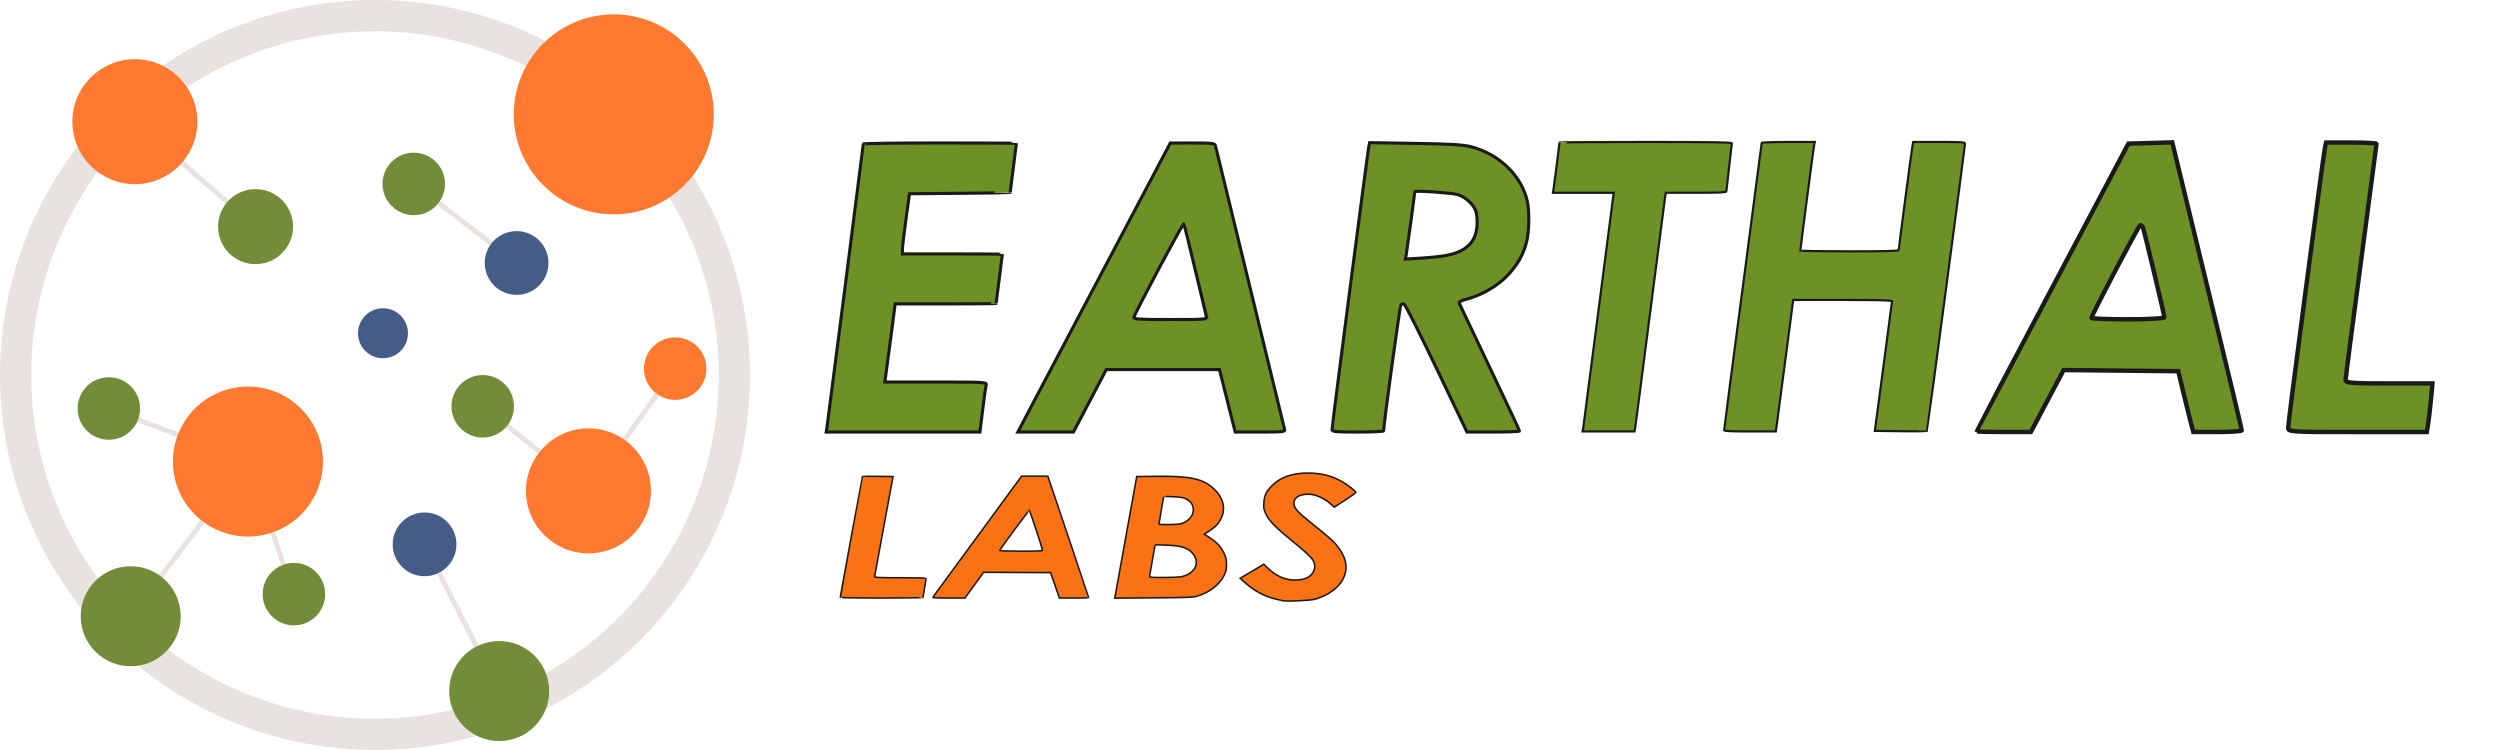 <?xml version="1.0" encoding="UTF-8" standalone="no"?>
<!-- Created with Inkscape (http://www.inkscape.org/) -->

<svg
   width="200"
   height="60"
   viewBox="0 0 200 60"
   version="1.1"
   id="svg1"
   xml:space="preserve"
   inkscape:version="1.4.2 (f4327f4, 2025-05-13)"
   sodipodi:docname="earthal-labs.svg"
   inkscape:export-filename="earthal-labs.svg"
   inkscape:export-xdpi="1008"
   inkscape:export-ydpi="1008"
   xmlns:inkscape="http://www.inkscape.org/namespaces/inkscape"
   xmlns:sodipodi="http://sodipodi.sourceforge.net/DTD/sodipodi-0.dtd"
   xmlns="http://www.w3.org/2000/svg"
   xmlns:svg="http://www.w3.org/2000/svg"><sodipodi:namedview
     id="namedview1"
     pagecolor="#505050"
     bordercolor="#ffffff"
     borderopacity="1"
     inkscape:showpageshadow="0"
     inkscape:pageopacity="0"
     inkscape:pagecheckerboard="1"
     inkscape:deskcolor="#505050"
     inkscape:document-units="mm"
     showguides="true"
     inkscape:lockguides="false"
     inkscape:zoom="4"
     inkscape:cx="80"
     inkscape:cy="42.625"
     inkscape:window-width="1920"
     inkscape:window-height="1057"
     inkscape:window-x="1912"
     inkscape:window-y="-8"
     inkscape:window-maximized="1"
     inkscape:current-layer="g1"
     showgrid="true"><inkscape:grid
       id="grid1"
       units="mm"
       originx="0"
       originy="0"
       spacingx="3.78"
       spacingy="3.78"
       empcolor="#0099e5"
       empopacity="0.302"
       color="#0099e5"
       opacity="0.149"
       empspacing="20"
       enabled="true"
       visible="true" /></sodipodi:namedview><defs
     id="defs1"><rect
       x="67.75"
       y="34"
       width="73.25"
       height="21.5"
       id="rect11" /><rect
       x="69.25"
       y="34.25"
       width="50"
       height="12.25"
       id="rect10" /><rect
       x="69"
       y="14.75"
       width="131.75"
       height="17"
       id="rect9" /><rect
       x="71.25"
       y="17.25"
       width="114.5"
       height="27.75"
       id="rect8" /><rect
       x="67.75"
       y="34"
       width="73.25"
       height="21.5"
       id="rect11-88" /><rect
       x="69.25"
       y="34.25"
       width="50"
       height="12.25"
       id="rect10-2" /><rect
       x="69"
       y="14.75"
       width="131.75"
       height="17"
       id="rect9-4" /><rect
       x="71.25"
       y="17.25"
       width="114.5"
       height="27.75"
       id="rect8-5" /><rect
       x="220.214"
       y="146.463"
       width="640.905"
       height="387.452"
       id="rect1" /><rect
       x="67.75"
       y="34"
       width="73.25"
       height="21.5"
       id="rect11-8" /><rect
       x="69.25"
       y="34.25"
       width="50"
       height="12.25"
       id="rect10-8" /><rect
       x="69"
       y="14.75"
       width="131.75"
       height="17"
       id="rect9-2" /><rect
       x="71.25"
       y="17.25"
       width="114.5"
       height="27.75"
       id="rect8-4" /></defs><g
     inkscape:groupmode="layer"
     id="layer2"
     inkscape:label="Logo"><g
       id="g1"
       inkscape:label="Text"><g
         id="g15"
         style="fill:#6d9124;fill-opacity:1"
         inkscape:label="Labs"><path
           style="fill:#6d9124;stroke:#1a1a1a;stroke-width:0.25;paint-order:stroke markers fill;fill-opacity:1"
           d="m 66.145,34.281 c 0.058,-0.338 2.917,-22.65 2.917,-22.764 0,-0.044 2.756,-0.08 6.125,-0.08 3.369,0 6.125,0.014 6.125,0.031 -7.7e-5,0.017 -0.113,0.903 -0.25,1.969 -0.137,1.066 -0.25,1.951 -0.25,1.967 -7.7e-5,0.016 -1.812,0.044 -4.027,0.062 L 72.759,15.5 l -0.277,2 c -0.152,1.1 -0.281,2.183 -0.286,2.406 l -0.009,0.406 h 4 c 2.2,0 4,0.014 4,0.031 -7.7e-5,0.017 -0.113,0.903 -0.25,1.969 -0.137,1.066 -0.25,1.952 -0.25,1.969 -7.7e-5,0.017 -1.817,0.031 -4.037,0.031 h -4.037 l -0.345,2.656 c -0.19,1.461 -0.377,2.867 -0.416,3.125 l -0.071,0.469 h 4.087 c 3.832,0 4.083,0.014 4.026,0.219 -0.034,0.12 -0.16,1.02 -0.281,2 l -0.22,1.781 h -6.148 -6.148 z"
           id="path1"
           inkscape:label="1" /><path
           style="fill:#6d9124;stroke:#1a1a1a;stroke-width:0.25;paint-order:stroke markers fill;fill-opacity:1"
           d="m 82.464,32.588 c 0.57,-1.086 3.314,-6.288 6.099,-11.561 l 5.062,-9.586 1.773,-0.002 c 1.581,-0.002 1.78,0.022 1.838,0.217 0.036,0.12 1.28,5.225 2.765,11.344 1.485,6.119 2.729,11.223 2.764,11.344 0.059,0.202 -0.09,0.219 -1.94,0.219 h -2.004 l -0.123,-0.469 c -0.068,-0.258 -0.298,-1.172 -0.511,-2.031 -0.214,-0.859 -0.444,-1.773 -0.511,-2.031 l -0.123,-0.469 -4.526,0.002 -4.526,0.002 -1.312,2.497 -1.312,2.497 -2.224,10e-4 -2.224,10e-4 z m 14.052,-7.244 c -0.035,-0.12 -0.441,-1.822 -0.903,-3.781 -0.461,-1.959 -0.873,-3.601 -0.914,-3.648 -0.069,-0.079 -3.899,7.102 -3.99,7.48 -0.033,0.137 0.504,0.168 2.915,0.168 2.755,0 2.951,-0.015 2.891,-0.219 z"
           id="path2"
           inkscape:label="2" /><path
           style="fill:#6d9124;stroke:#1a1a1a;stroke-width:0.25;paint-order:stroke markers fill;fill-opacity:1"
           d="m 106.562,34.361 c 0,-0.274 2.861,-22.285 2.945,-22.654 l 0.067,-0.294 3.651,0.059 c 2.836,0.046 3.829,0.105 4.452,0.266 2.249,0.58 4.034,2.299 4.504,4.34 0.188,0.815 0.158,2.458 -0.059,3.294 -0.278,1.066 -0.766,1.901 -1.62,2.766 -0.794,0.805 -2.071,1.521 -3.227,1.809 -0.347,0.086 -0.578,0.209 -0.546,0.289 0.03,0.077 1.13,2.395 2.445,5.151 1.314,2.756 2.39,5.049 2.39,5.094 0,0.045 -0.947,0.082 -2.103,0.082 h -2.103 l -2.428,-5.078 c -1.335,-2.793 -2.502,-5.107 -2.592,-5.142 -0.091,-0.035 -0.212,-0.014 -0.269,0.047 -0.079,0.083 -1.38,9.596 -1.379,10.079 1.6e-4,0.052 -0.928,0.094 -2.062,0.094 -1.815,0 -2.062,-0.024 -2.062,-0.202 z m 9.121,-13.922 c 1.604,-0.305 2.384,-1.052 2.48,-2.374 0.029,-0.399 -0.013,-0.925 -0.094,-1.17 -0.181,-0.548 -0.844,-1.148 -1.472,-1.331 -0.481,-0.141 -3.41,-0.336 -3.41,-0.228 0,0.106 -0.622,4.654 -0.688,5.028 l -0.064,0.363 1.282,-0.079 c 0.705,-0.043 1.589,-0.137 1.965,-0.208 z"
           id="path3"
           inkscape:label="3" /><path
           style="fill:#6d9124;stroke:#1a1a1a;stroke-width:0.177;paint-order:stroke markers fill;fill-opacity:1"
           d="m 126.659,34.228 c 0.028,-0.158 0.566,-4.305 1.196,-9.214 0.63,-4.91 1.169,-9.076 1.198,-9.259 l 0.053,-0.331 h -2.436 -2.436 l 0.042,-0.243 c 0.042,-0.242 0.484,-3.693 0.484,-3.778 0,-0.025 3.102,-0.045 6.894,-0.045 5.457,0 6.894,0.023 6.893,0.11 -8.3e-4,0.061 -0.1,0.926 -0.221,1.922 -0.12,0.997 -0.219,1.862 -0.219,1.922 -3.5e-4,0.086 -0.544,0.11 -2.421,0.11 h -2.421 l -0.051,0.287 c -0.028,0.158 -0.57,4.344 -1.205,9.303 -0.635,4.959 -1.176,9.125 -1.203,9.259 l -0.05,0.243 h -2.074 -2.074 z"
           id="path4"
           inkscape:label="4" /><path
           style="fill:#6d9124;stroke:#1a1a1a;stroke-width:0.177;paint-order:stroke markers fill;fill-opacity:1"
           d="m 137.93,34.405 c 1.3e-4,-0.061 0.676,-5.238 1.503,-11.506 0.826,-6.267 1.502,-11.428 1.502,-11.468 0,-0.04 0.955,-0.073 2.123,-0.073 h 2.123 l -0.045,0.199 c -0.043,0.19 -1.108,8.347 -1.108,8.485 0,0.036 1.77,0.066 3.933,0.066 2.691,0 3.933,-0.029 3.933,-0.093 0,-0.146 1.058,-8.143 1.114,-8.414 l 0.05,-0.243 h 2.07 c 1.912,0 2.07,0.012 2.071,0.155 10e-4,0.184 -3.017,22.948 -3.048,22.983 -0.011,0.013 -0.953,0.013 -2.093,0 l -2.072,-0.024 0.686,-5.127 c 0.377,-2.82 0.687,-5.176 0.689,-5.237 0.002,-0.087 -0.845,-0.11 -3.952,-0.11 l -3.955,1.75e-4 -0.609,4.662 c -0.335,2.564 -0.648,4.931 -0.696,5.259 l -0.086,0.597 h -2.066 c -1.594,0 -2.066,-0.025 -2.066,-0.11 z"
           id="path13"
           inkscape:label="5" /><path
           style="fill:#6d9124;stroke:#1a1a1a;stroke-width:0.354;paint-order:stroke markers fill;fill-opacity:1"
           d="m 158.127,34.508 c 0,-0.028 2.732,-5.219 6.072,-11.535 l 6.072,-11.483 1.755,-0.05 1.755,-0.05 2.783,11.452 c 1.53,6.299 2.781,11.512 2.78,11.585 -0.002,0.073 -0.875,0.133 -1.941,0.133 h -1.938 l -0.178,-0.663 c -0.098,-0.365 -0.368,-1.458 -0.602,-2.431 l -0.424,-1.768 -4.585,-0.047 -4.585,-0.047 -1.312,2.478 -1.312,2.478 h -2.17 c -1.193,0 -2.17,-0.023 -2.17,-0.052 z m 15.026,-9.118 c 0,-0.155 -1.523,-6.552 -1.699,-7.14 -0.052,-0.172 -0.164,-0.268 -0.251,-0.215 -0.16,0.099 -3.884,7.192 -3.884,7.397 0,0.062 1.313,0.112 2.917,0.112 1.604,0 2.917,-0.07 2.917,-0.155 z"
           id="path14"
           inkscape:label="6" /><path
           style="fill:#6d9124;stroke:#1a1a1a;stroke-width:0.354;paint-order:stroke markers fill;fill-opacity:1"
           d="m 183.052,34.203 c 0,-0.408 2.783,-21.573 2.934,-22.314 l 0.099,-0.486 h 2.019 c 1.11,0 2.019,0.046 2.019,0.103 0,0.057 -0.557,4.266 -1.237,9.355 -0.681,5.089 -1.237,9.378 -1.237,9.532 0,0.245 0.424,0.28 3.473,0.28 h 3.473 l -0.119,1.282 c -0.065,0.705 -0.167,1.58 -0.225,1.945 l -0.106,0.663 h -5.546 c -5.448,0 -5.546,-0.006 -5.546,-0.357 z"
           id="path15"
           inkscape:label="7" /></g><g
         id="g19"
         style="fill:#fa7213;fill-opacity:1"
         inkscape:label="Earthal"><path
           style="fill:#fa7213;stroke:#1a1a1a;stroke-width:0.125;paint-order:stroke markers fill;fill-opacity:1"
           d="m 67.218,47.797 c -5.97e-4,-0.07 1.763,-9.669 1.78,-9.689 0.008,-0.009 0.562,-0.009 1.231,0 l 1.216,0.017 -0.737,3.969 c -0.405,2.183 -0.738,4.004 -0.739,4.047 -0.001,0.061 0.452,0.078 2.061,0.078 1.134,0 2.062,0.021 2.062,0.047 -2.28e-4,0.026 -0.056,0.37 -0.125,0.766 -0.068,0.395 -0.124,0.74 -0.125,0.766 -2.28e-4,0.026 -1.491,0.047 -3.313,0.047 -1.822,0 -3.313,-0.021 -3.313,-0.047 z"
           id="path16"
           inkscape:label="1" /><path
           style="fill:#fa7213;stroke:#1a1a1a;stroke-width:0.125;paint-order:stroke markers fill;fill-opacity:1"
           d="m 74.638,47.766 c 0.033,-0.043 1.641,-2.237 3.574,-4.875 l 3.514,-4.797 h 1.05 1.05 l 1.634,4.842 c 0.899,2.663 1.634,4.857 1.634,4.875 0,0.018 -0.527,0.032 -1.172,0.032 l -1.172,-5.17e-4 -0.35,-1.015 -0.35,-1.015 -2.682,-0.014 -2.682,-0.014 -0.745,1.029 -0.745,1.029 h -1.31 c -1.038,0 -1.298,-0.016 -1.25,-0.078 z m 8.768,-3.75 c 0,-0.101 -1.003,-3.128 -1.055,-3.182 -0.034,-0.036 -2.318,3.045 -2.372,3.201 -0.013,0.037 0.641,0.059 1.703,0.059 1.337,0 1.724,-0.018 1.724,-0.078 z"
           id="path17"
           inkscape:label="2" /><path
           style="fill:#fa7213;stroke:#1a1a1a;stroke-width:0.125;paint-order:stroke markers fill;fill-opacity:1"
           d="M 90.059,42.988 90.939,38.125 92.501,38.106 c 2.769,-0.033 3.791,0.199 4.671,1.06 0.882,0.863 0.945,1.944 0.166,2.832 -0.107,0.122 -0.374,0.338 -0.594,0.48 l -0.399,0.258 0.459,0.301 c 0.575,0.377 0.877,0.709 1.122,1.233 0.162,0.347 0.192,0.485 0.192,0.892 0,0.416 -0.027,0.538 -0.2,0.888 -0.364,0.74 -1.191,1.369 -2.167,1.649 -0.327,0.094 -0.775,0.11 -3.473,0.13 l -3.098,0.023 z m 4.779,3.055 c 0.878,-0.344 1.13,-1.139 0.565,-1.781 -0.31,-0.352 -0.709,-0.523 -1.412,-0.604 -0.492,-0.056 -1.585,-0.09 -1.586,-0.049 -1.09e-4,0.009 -0.098,0.564 -0.219,1.234 -0.12,0.67 -0.218,1.238 -0.219,1.261 -4.19e-4,0.09 0.257,0.106 1.375,0.089 1.005,-0.015 1.201,-0.035 1.495,-0.151 z m -0.38,-4.141 c 0.363,-0.078 0.796,-0.417 0.924,-0.725 0.214,-0.512 0.024,-1.006 -0.484,-1.258 -0.234,-0.116 -0.433,-0.151 -1.047,-0.181 -0.417,-0.021 -0.758,-0.027 -0.758,-0.013 -2.3e-5,0.014 -0.084,0.503 -0.187,1.088 -0.103,0.584 -0.187,1.084 -0.187,1.109 -6.4e-5,0.071 1.389,0.056 1.74,-0.019 z"
           id="path18"
           inkscape:label="3" /><path
           style="fill:#fa7213;stroke:#1a1a1a;stroke-width:0.125;paint-order:stroke markers fill;fill-opacity:1"
           d="m 102.625,48.057 c -0.069,-0.016 -0.316,-0.073 -0.55,-0.126 -0.892,-0.204 -1.735,-0.656 -2.501,-1.342 l -0.364,-0.326 0.945,-0.56 0.945,-0.56 0.334,0.316 c 0.686,0.649 1.375,0.947 2.19,0.947 0.752,0 1.271,-0.253 1.478,-0.722 0.118,-0.268 0.11,-0.543 -0.025,-0.806 -0.133,-0.259 -0.682,-0.775 -1.701,-1.6 -1.329,-1.075 -1.845,-1.603 -2.102,-2.153 -0.178,-0.379 -0.192,-0.457 -0.166,-0.896 0.036,-0.595 0.186,-0.908 0.667,-1.388 0.667,-0.666 1.598,-0.995 2.824,-0.997 1.094,-0.002 1.976,0.222 2.811,0.712 0.457,0.268 1.06,0.75 1.06,0.847 0,0.027 -0.388,0.301 -0.863,0.609 l -0.863,0.56 -0.309,-0.274 c -0.478,-0.423 -1.145,-0.728 -1.656,-0.757 -0.863,-0.049 -1.393,0.335 -1.239,0.895 0.092,0.333 0.386,0.626 1.614,1.608 1.309,1.047 1.612,1.329 1.985,1.848 0.586,0.814 0.698,1.594 0.34,2.36 -0.35,0.749 -1.224,1.393 -2.29,1.688 -0.364,0.101 -2.258,0.188 -2.562,0.117 z"
           id="path19"
           inkscape:label="4" /></g></g><g
       id="layer2-5"
       inkscape:label="Logo"
       transform="matrix(0.2,0,0,0.2,30.426,22.086)"><path
         id="path1-5"
         style="display:inline;opacity:1;fill:#e9e3df;fill-opacity:1;stroke-width:0.612"
         d="M 16,0 A 16,16 0 0 0 0,16 16,16 0 0 0 16,32 16,16 0 0 0 32,16 16,16 0 0 0 16,0 Z m 0,1.333 A 14.667,14.667 0 0 1 30.667,16 14.667,14.667 0 0 1 16,30.667 14.667,14.667 0 0 1 1.333,16 14.667,14.667 0 0 1 16,1.333 Z"
         transform="matrix(9.375,0,0,9.375,-152.128,-110.429)" /><g
         id="g12"
         inkscape:label="Lines"
         style="display:inline;opacity:1;fill:none;stroke:#e9e3df;stroke-width:2;stroke-dasharray:none;stroke-opacity:1"
         transform="translate(-602.128,-260.429)"><path
           style="font-variation-settings:'wght' 200;fill:none;fill-opacity:1;stroke:#e9e3df;stroke-width:2;stroke-dasharray:none;stroke-opacity:1;paint-order:stroke markers fill"
           d="m 549.168,334.628 18.393,53.029"
           id="path5"
           inkscape:label="1" /><path
           style="font-variation-settings:'wght' 200;fill:none;fill-opacity:1;stroke:#e9e3df;stroke-width:2;stroke-dasharray:none;stroke-opacity:1;paint-order:stroke markers fill"
           d="m 549.168,334.628 -46.891,61.873"
           id="path6"
           inkscape:label="2" /><path
           style="font-variation-settings:'wght' 200;fill:none;fill-opacity:1;stroke:#e9e3df;stroke-width:2;stroke-dasharray:none;stroke-opacity:1;paint-order:stroke markers fill"
           d="M 549.168,334.628 493.536,313.394"
           id="path7"
           inkscape:label="3" /><path
           style="font-variation-settings:'wght' 200;fill:none;fill-opacity:1;stroke:#e9e3df;stroke-width:2;stroke-dasharray:none;stroke-opacity:1;paint-order:stroke markers fill"
           d="M 649.669,426.422 619.821,367.741"
           id="path8"
           inkscape:label="4" /><path
           style="font-variation-settings:'wght' 200;fill:none;fill-opacity:1;stroke:#e9e3df;stroke-width:2;stroke-dasharray:none;stroke-opacity:1;paint-order:stroke markers fill"
           d="m 685.373,346.352 34.692,-48.904"
           id="path9"
           inkscape:label="5" /><path
           style="font-variation-settings:'wght' 200;fill:none;fill-opacity:1;stroke:#e9e3df;stroke-width:2;stroke-dasharray:none;stroke-opacity:1;paint-order:stroke markers fill"
           d="M 685.373,346.352 643.087,312.527"
           id="path10"
           inkscape:label="6" /><path
           style="font-variation-settings:'wght' 200;fill:none;fill-opacity:1;stroke:#e9e3df;stroke-width:2;stroke-dasharray:none;stroke-opacity:1;paint-order:stroke markers fill"
           d="M 656.641,255.193 615.501,223.561"
           id="path11"
           inkscape:label="7" /><path
           style="font-variation-settings:'wght' 200;fill:none;fill-opacity:1;stroke:#e9e3df;stroke-width:2;stroke-dasharray:none;stroke-opacity:1;paint-order:stroke markers fill"
           d="m 503.934,198.671 48.291,41.98"
           id="path12"
           inkscape:label="8" /></g><g
         id="g2-1"
         inkscape:label="yellow orbs"
         style="display:inline;opacity:1;fill:#ff7a30;fill-opacity:1"
         transform="matrix(5,0,0,5,-152.128,-110.429)"><circle
           style="fill:#ff7a30;fill-opacity:1;stroke-width:1.289"
           id="path2-7"
           cx="49.101"
           cy="9.149"
           r="8"
           inkscape:label="1" /><circle
           style="fill:#ff7a30;fill-opacity:1;stroke-width:0.806"
           id="path2-2-1"
           cx="10.787"
           cy="9.734"
           r="5"
           inkscape:label="2" /><circle
           style="fill:#ff7a30;fill-opacity:1;stroke-width:0.967"
           id="path2-2-7-1"
           cx="19.834"
           cy="36.926"
           r="6"
           inkscape:label="3" /><circle
           style="fill:#ff7a30;fill-opacity:1;stroke-width:0.806"
           id="path2-2-7-2-5"
           cx="47.075"
           cy="39.27"
           r="5"
           inkscape:label="4" /><circle
           style="fill:#ff7a30;fill-opacity:1;stroke-width:0.403"
           id="path2-2-7-2-3-2"
           cx="54.013"
           cy="29.49"
           r="2.5"
           inkscape:label="5" /></g><g
         id="g2-6-7"
         inkscape:label="green orbs"
         style="display:inline;opacity:1;fill:#465c88;fill-opacity:1"
         transform="matrix(5,0,0,5,-131.062,-76.175)"><circle
           style="fill:#465c88;fill-opacity:1;stroke-width:1.117"
           id="path4-6"
           cx="30.638"
           cy="26.66"
           r="2"
           transform="translate(-4.213,-6.851)"
           inkscape:label="1" /><circle
           style="fill:#465c88;fill-opacity:1;stroke-width:1.425"
           id="path4-2-1"
           cx="33.964"
           cy="43.548"
           r="2.55"
           transform="translate(-4.213,-6.851)"
           inkscape:label="2" /><circle
           style="fill:#465c88;fill-opacity:1;stroke-width:1.425"
           id="path4-2-9-4"
           cx="41.328"
           cy="21.039"
           r="2.55"
           transform="translate(-4.213,-6.851)"
           inkscape:label="3" /></g><g
         id="g2-4-2"
         inkscape:label="blue orbs"
         transform="matrix(5,0,0,5,-154.175,-83.505)"
         style="display:inline;opacity:1;fill:#728c39;fill-opacity:1"><circle
           style="fill:#728c39;fill-opacity:1;stroke-width:1.131"
           id="path3-3"
           cx="33.51"
           cy="9.327"
           r="2.5"
           inkscape:label="1" /><circle
           style="fill:#728c39;fill-opacity:1;stroke-width:1.358"
           id="path3-9-2"
           cx="20.854"
           cy="12.745"
           r="3"
           inkscape:label="2" /><circle
           style="fill:#728c39;fill-opacity:1;stroke-width:1.131"
           id="path3-6-2"
           cx="9.117"
           cy="27.294"
           r="2.5"
           inkscape:label="3" /><circle
           style="fill:#728c39;fill-opacity:1;stroke-width:1.81"
           id="path3-60-1"
           cx="10.865"
           cy="43.915"
           r="4"
           inkscape:label="4" /><circle
           style="fill:#728c39;fill-opacity:1;stroke-width:1.131"
           id="path3-5-6"
           cx="23.922"
           cy="42.146"
           inkscape:label="5"
           r="2.5" /><circle
           style="fill:#728c39;fill-opacity:1;stroke-width:1.81"
           id="path3-61-8"
           cx="40.343"
           cy="49.899"
           r="4"
           inkscape:label="6" /><circle
           style="fill:#728c39;fill-opacity:1;stroke-width:1.131"
           id="path3-4-5"
           cx="39.027"
           cy="27.12"
           r="2.5"
           inkscape:label="7" /></g></g></g></svg>
